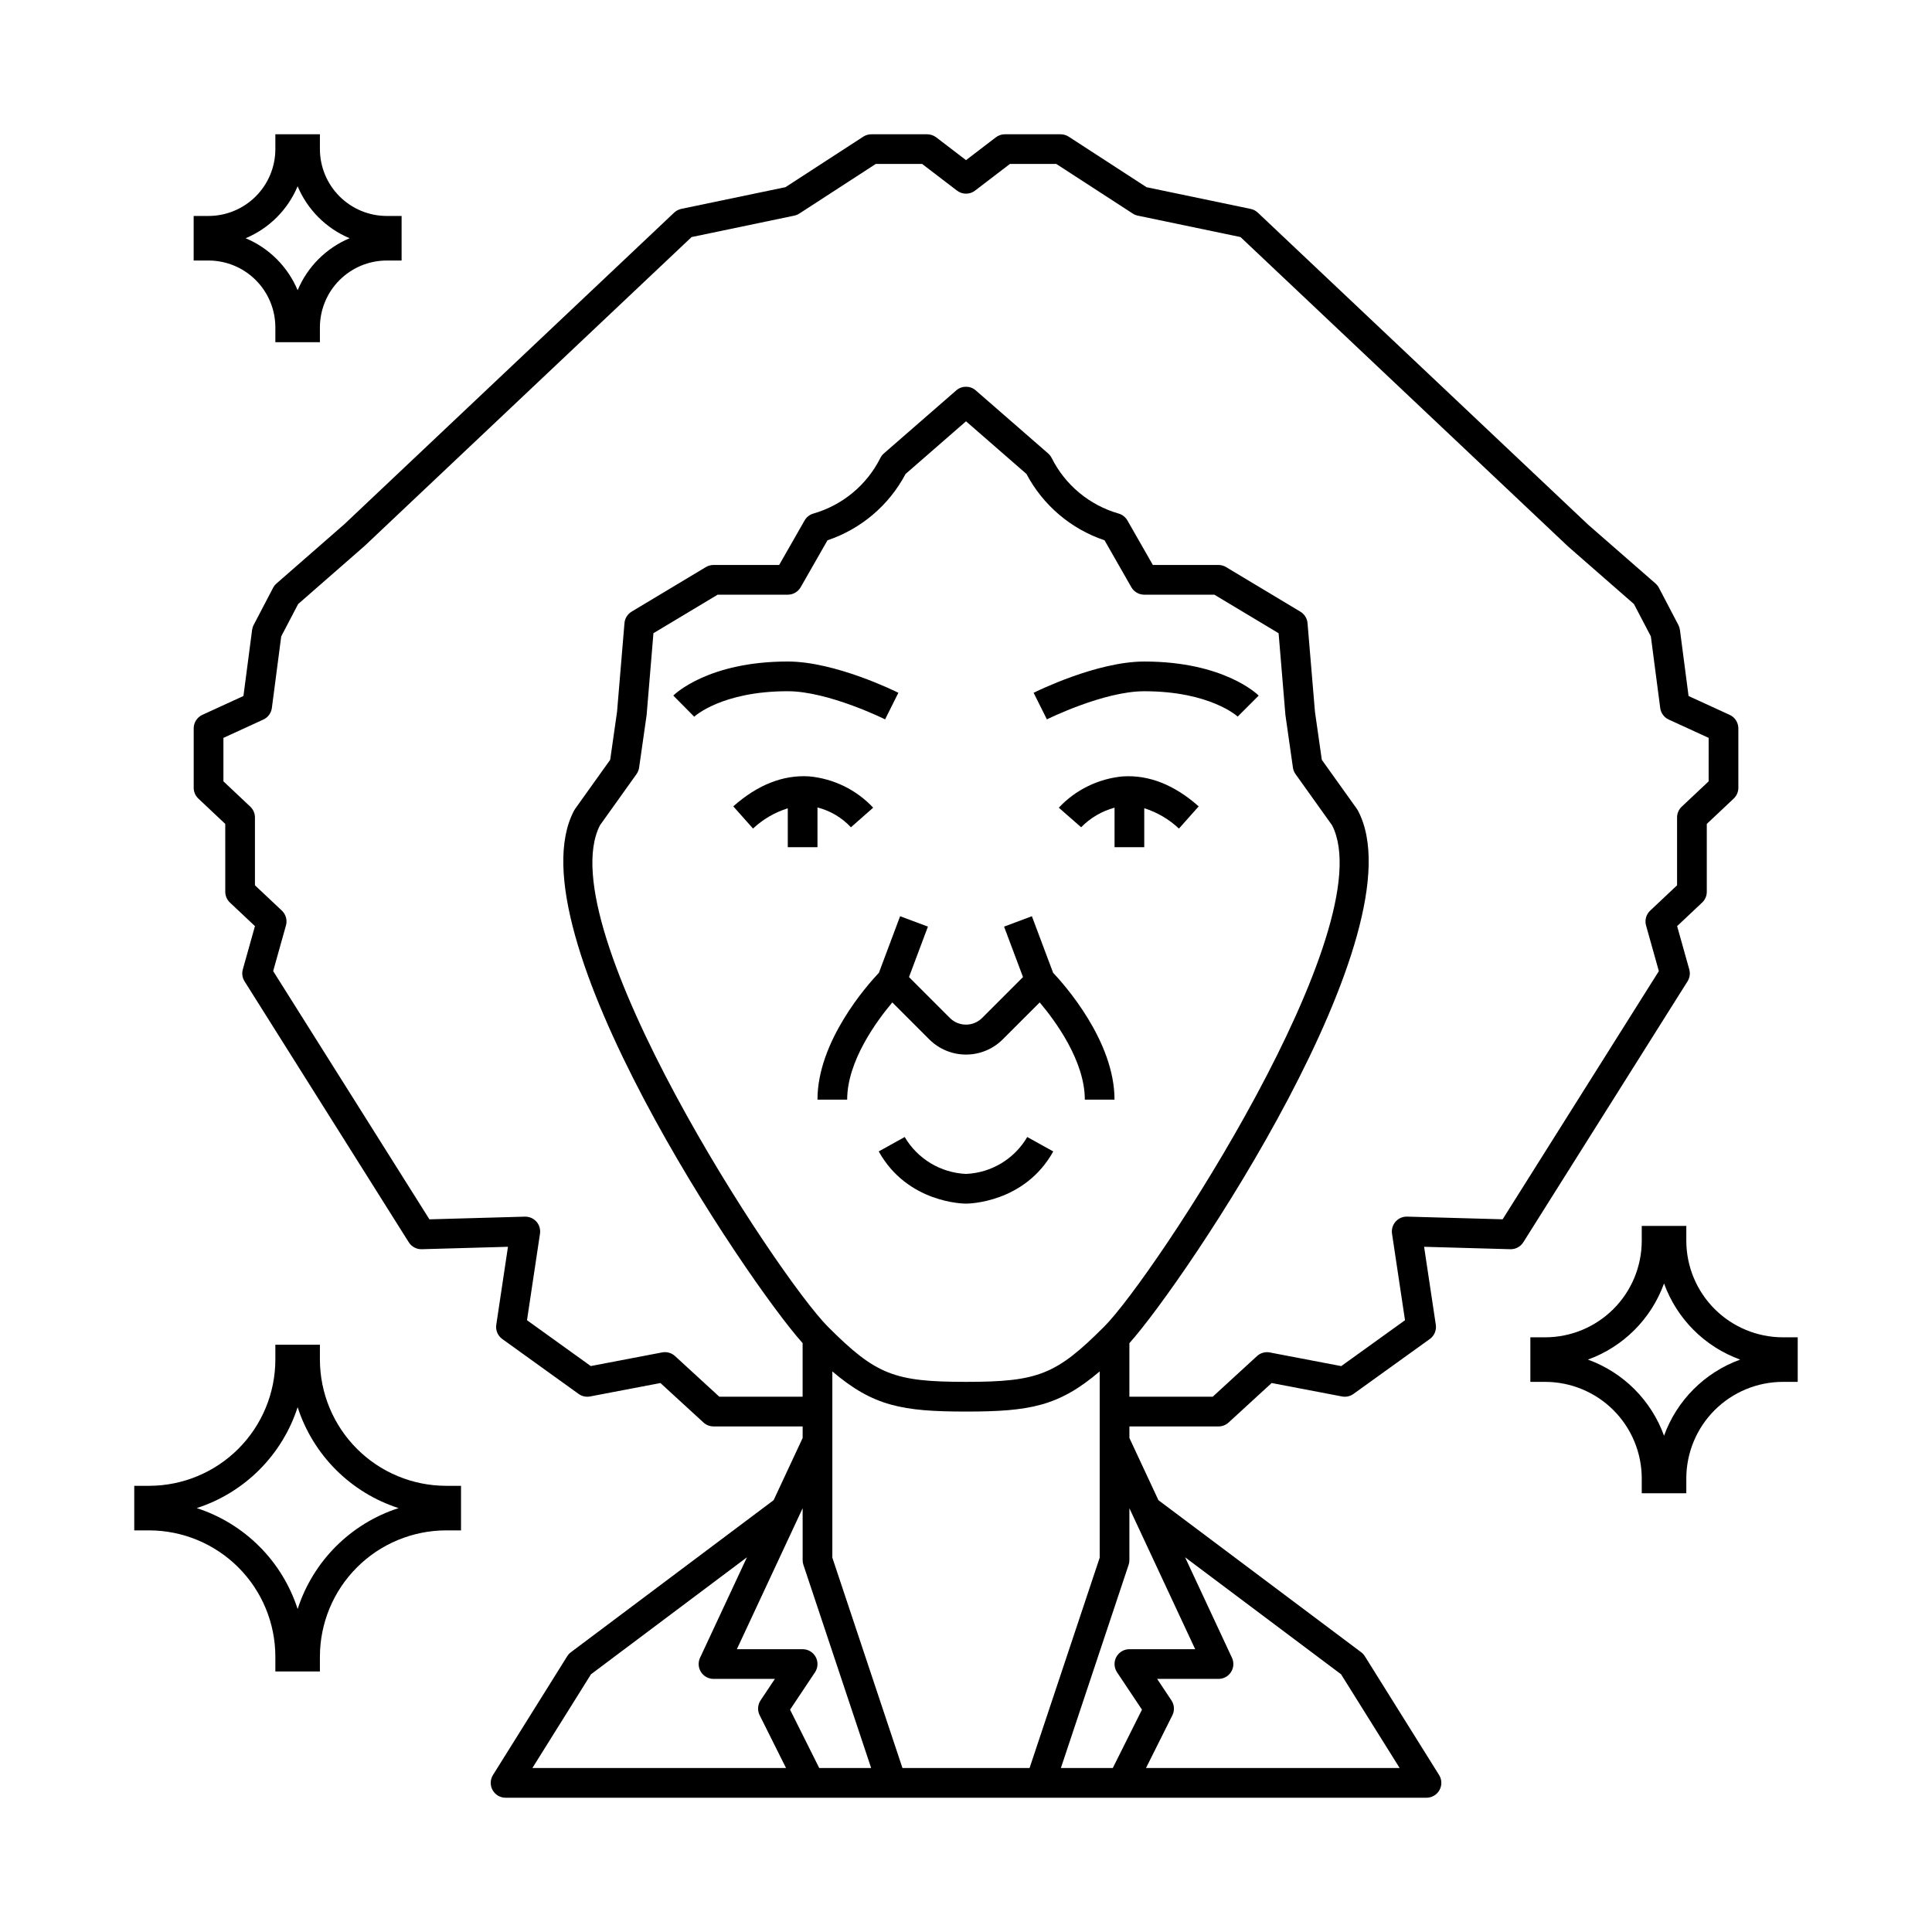<?xml version="1.0" encoding="UTF-8"?>
<!-- Uploaded to: ICON Repo, www.svgrepo.com, Generator: ICON Repo Mixer Tools -->
<svg fill="#000000" width="800px" height="800px" version="1.1" viewBox="144 144 512 512" xmlns="http://www.w3.org/2000/svg">
 <g>
  <path d="m378.56 334.64 3.519-7.043c-0.676-0.34-16.715-8.289-29.312-8.289-21.07 0-29.969 8.66-30.336 9.023l5.539 5.602c0.066-0.059 7.281-6.75 24.797-6.75 10.723 0 25.645 7.379 25.793 7.457z"/>
  <path d="m360.64 368.51v-10.527c3.398 0.867 6.473 2.691 8.859 5.258l5.902-5.199c-4.461-4.754-10.508-7.707-17-8.297-6.887-0.426-13.645 2.242-20.074 7.949l5.231 5.883c2.625-2.465 5.773-4.301 9.211-5.367v10.301z"/>
  <path d="m417.46 386.81-7.371 2.754 5.016 13.371-10.93 10.93h-0.004c-2.336 2.231-6.012 2.231-8.348 0l-10.93-10.93 5.016-13.371-7.371-2.754-5.617 14.984c-3.019 3.184-16.285 18.066-16.285 33.625h7.871c0-10.195 7.766-20.781 11.965-25.766l9.785 9.785c2.586 2.582 6.09 4.035 9.742 4.035 3.656 0 7.16-1.453 9.742-4.035l9.789-9.789c4.195 4.969 11.957 15.535 11.957 25.77h7.871c0-15.547-13.258-30.438-16.277-33.629z"/>
  <path d="m417.92 327.6 3.519 7.043c0.148-0.078 15.039-7.457 25.793-7.457 17.516 0 24.73 6.691 24.77 6.719l5.566-5.566c-0.367-0.367-9.27-9.027-30.336-9.027-12.594 0-28.637 7.949-29.312 8.289z"/>
  <path d="m441.59 349.75c-6.492 0.59-12.543 3.543-17 8.297l5.922 5.184c2.438-2.488 5.496-4.277 8.855-5.191v10.473h7.871v-10.32h0.004c3.43 1.078 6.57 2.922 9.191 5.387l5.231-5.883c-6.43-5.703-13.172-8.371-20.074-7.945z"/>
  <path d="m400 455.1c-6.723-0.297-12.836-3.981-16.242-9.781l-6.887 3.82c7.606 13.676 22.496 13.836 23.129 13.836 0.629 0 15.527-0.156 23.121-13.832l-6.887-3.82-0.004-0.004c-3.394 5.809-9.508 9.496-16.23 9.781z"/>
  <path d="m602.38 333.45-10.891-4.996-2.289-17.516c-0.062-0.457-0.203-0.902-0.414-1.312l-5.148-9.84c-0.227-0.434-0.531-0.82-0.898-1.141l-17.91-15.641-87.5-82.656c-0.531-0.5-1.188-0.84-1.898-0.984l-27.59-5.754-20.613-13.383c-0.633-0.414-1.375-0.637-2.133-0.641h-14.801 0.004c-0.867 0-1.707 0.285-2.394 0.809l-7.898 6.043-7.902-6.043h-0.004c-0.684-0.523-1.527-0.809-2.391-0.809h-14.797c-0.758 0-1.504 0.219-2.141 0.633l-20.613 13.383-27.59 5.746c-0.711 0.148-1.367 0.488-1.898 0.984l-87.387 82.562-18.016 15.742c-0.367 0.32-0.672 0.707-0.898 1.141l-5.148 9.84c-0.215 0.41-0.352 0.855-0.414 1.312l-2.293 17.516-10.891 4.996h0.004c-1.402 0.645-2.297 2.043-2.297 3.586v15.742c0 1.086 0.449 2.125 1.238 2.867l7.125 6.707 0.004 17.98c0 1.082 0.445 2.121 1.238 2.867l6.629 6.238-3.219 11.48c-0.297 1.066-0.133 2.211 0.457 3.148l43.527 69.16c0.742 1.18 2.051 1.875 3.441 1.836l22.844-0.641-3.098 20.664c-0.219 1.461 0.398 2.918 1.594 3.777l20.227 14.551c0.875 0.633 1.977 0.875 3.035 0.672l18.645-3.562 11.414 10.469c0.727 0.664 1.676 1.035 2.66 1.035h23.617v3.062l-7.691 16.48-53.711 40.285c-0.391 0.289-0.727 0.648-0.984 1.062l-19.68 31.488c-0.758 1.215-0.797 2.742-0.102 3.996 0.695 1.254 2.016 2.027 3.445 2.023h244.04c1.43 0.004 2.754-0.77 3.449-2.023 0.695-1.254 0.656-2.781-0.105-3.996l-19.68-31.488c-0.258-0.414-0.594-0.773-0.984-1.062l-53.711-40.281-7.691-16.484v-3.062h23.617c0.988 0 1.938-0.371 2.664-1.035l11.414-10.469 18.648 3.562h-0.004c1.062 0.203 2.164-0.039 3.039-0.672l20.227-14.551c1.199-0.859 1.812-2.316 1.594-3.777l-3.102-20.664 22.848 0.641c1.391 0.039 2.699-0.66 3.441-1.836l43.527-69.16c0.59-0.938 0.754-2.082 0.457-3.148l-3.219-11.48 6.629-6.238c0.789-0.746 1.234-1.785 1.234-2.867v-17.98l7.125-6.707c0.789-0.746 1.238-1.781 1.238-2.867v-15.742c0-1.539-0.898-2.938-2.297-3.578zm-165.8 162.16c-12.68 12.688-17.465 14.598-36.574 14.598s-23.895-1.91-36.578-14.59c-13.262-13.266-74.195-106.01-60.43-132.91l9.68-13.555c0.367-0.516 0.605-1.109 0.695-1.734l1.969-13.777c0.012-0.078 0.02-0.152 0.027-0.23l1.801-21.605 17.012-10.207h18.59c1.414 0 2.715-0.758 3.418-1.984l7.102-12.43c8.895-2.988 16.301-9.281 20.691-17.578l16.023-13.957 16.023 13.957h-0.004c4.391 8.297 11.797 14.59 20.691 17.578l7.102 12.43c0.703 1.227 2.008 1.984 3.418 1.984h18.59l17.016 10.211 1.801 21.605c0 0.078 0.016 0.152 0.027 0.23l1.969 13.777c0.09 0.625 0.324 1.219 0.691 1.73l9.684 13.555c13.754 26.902-47.168 119.64-60.434 132.91zm-79.676 63.074 17.957 53.859h-13.754l-7.731-15.461 6.606-9.906c0.805-1.207 0.883-2.762 0.195-4.043-0.684-1.277-2.016-2.078-3.469-2.078h-17.434l17.434-37.363v13.746c-0.004 0.426 0.062 0.844 0.195 1.246zm-56.285 29.016 41.328-31-12.426 26.629v-0.004c-0.57 1.223-0.477 2.648 0.25 3.781 0.723 1.137 1.977 1.824 3.32 1.82h16.262l-3.793 5.691c-0.781 1.172-0.875 2.676-0.246 3.934l6.992 13.992h-67.219zm82.543 24.844-18.582-55.742v-49.363c10.824 9.215 18.527 10.641 35.426 10.641 16.895 0 24.602-1.426 35.426-10.641v49.363l-18.586 55.742zm116.23-24.844 15.527 24.844h-67.219l6.992-13.984c0.629-1.258 0.535-2.762-0.246-3.934l-3.793-5.699h16.262c1.348 0 2.598-0.688 3.32-1.82 0.723-1.137 0.816-2.559 0.246-3.781l-12.426-26.629zm-38.656-6.644h-17.438c-1.449 0-2.781 0.801-3.469 2.078-0.684 1.281-0.609 2.832 0.195 4.039l6.606 9.906-7.731 15.465h-13.754l17.953-53.859c0.133-0.402 0.203-0.82 0.199-1.246v-13.746zm136.07-229.99-7.125 6.707h-0.004c-0.789 0.742-1.238 1.781-1.238 2.863v17.98l-7.125 6.707c-1.07 1.008-1.492 2.523-1.094 3.938l3.391 12.094-41.398 65.773-25.309-0.711c-1.168-0.031-2.289 0.453-3.059 1.328-0.773 0.875-1.121 2.047-0.945 3.199l3.441 22.93-16.902 12.16-18.926-3.617v-0.004c-1.223-0.234-2.484 0.125-3.402 0.969l-11.727 10.762h-22.086v-14.191c14.613-16.277 77.492-109.39 60.547-141.17-0.082-0.152-0.172-0.297-0.27-0.438l-9.281-12.988-1.816-12.711-1.969-23.5c-0.105-1.262-0.812-2.394-1.898-3.047l-19.68-11.809c-0.609-0.367-1.305-0.562-2.016-0.566h-17.398l-6.738-11.793c-0.508-0.891-1.348-1.551-2.336-1.832-7.711-2.211-14.148-7.551-17.742-14.727-0.23-0.461-0.551-0.871-0.938-1.207l-19.176-16.703v-0.004c-1.484-1.289-3.691-1.289-5.172 0l-19.176 16.703v0.004c-0.387 0.336-0.707 0.746-0.938 1.207-3.594 7.172-10.031 12.512-17.742 14.727-0.988 0.281-1.828 0.938-2.336 1.832l-6.738 11.793h-17.395c-0.715 0-1.414 0.195-2.023 0.559l-19.68 11.809c-1.086 0.652-1.793 1.789-1.898 3.051l-1.969 23.5-1.816 12.711-9.281 12.988c-0.098 0.141-0.188 0.285-0.27 0.434-16.945 31.777 45.934 124.89 60.547 141.17v14.199h-22.078l-11.738-10.773c-0.918-0.844-2.18-1.199-3.402-0.969l-18.926 3.617-16.898-12.148 3.441-22.93c0.172-1.152-0.172-2.32-0.945-3.191-0.777-0.867-1.895-1.352-3.059-1.324l-25.297 0.711-41.41-65.789 3.391-12.094c0.398-1.414-0.023-2.93-1.094-3.938l-7.125-6.707v-17.973c0-1.082-0.449-2.121-1.238-2.867l-7.117-6.703v-11.52l10.574-4.852c1.23-0.562 2.086-1.723 2.262-3.066l2.484-18.984 4.481-8.566 17.574-15.359 86.691-81.895 27.219-5.676h-0.004c0.477-0.102 0.93-0.289 1.34-0.551l20.25-13.145h12.301l9.234 7.062c1.414 1.082 3.371 1.082 4.785 0l9.234-7.062h12.301l20.254 13.141v0.004c0.406 0.262 0.863 0.449 1.34 0.551l27.219 5.676 86.805 81.996 17.457 15.258 4.484 8.566 2.481 18.984c0.176 1.344 1.027 2.504 2.262 3.066l10.574 4.852z"/>
  <path d="m228.78 234.69h-11.809v-3.938c-0.004-4.695-1.871-9.199-5.191-12.52-3.32-3.32-7.824-5.188-12.52-5.191h-3.938v-11.809h3.938c4.695-0.004 9.199-1.875 12.52-5.195 3.32-3.32 5.188-7.82 5.191-12.516v-3.938h11.809v3.938c0.008 4.695 1.875 9.195 5.195 12.516 3.32 3.32 7.82 5.191 12.516 5.195h3.938v11.809h-3.938c-4.695 0.004-9.195 1.871-12.516 5.191-3.32 3.32-5.188 7.824-5.195 12.52zm-19.68-27.555c6.219 2.609 11.168 7.559 13.777 13.777 2.609-6.219 7.555-11.168 13.773-13.777-6.219-2.609-11.164-7.555-13.773-13.773-2.609 6.219-7.559 11.164-13.777 13.773z"/>
  <path d="m228.78 586.96h-11.809v-3.938c-0.008-8.871-3.535-17.375-9.809-23.645-6.273-6.273-14.777-9.801-23.645-9.812h-3.938v-11.809h3.938c8.867-0.008 17.371-3.535 23.645-9.809 6.273-6.273 9.801-14.777 9.809-23.645v-3.938h11.809v3.938c0.012 8.867 3.539 17.371 9.812 23.645 6.269 6.273 14.773 9.801 23.645 9.809h3.938v11.809h-3.938c-8.871 0.012-17.375 3.539-23.645 9.812-6.273 6.269-9.801 14.773-9.812 23.645zm-32.648-43.297c12.695 4.102 22.645 14.051 26.746 26.742 4.102-12.691 14.051-22.641 26.746-26.742-12.695-4.102-22.645-14.055-26.746-26.746-4.102 12.691-14.051 22.645-26.746 26.746z"/>
  <path d="m590.89 539.73h-11.809v-3.938c-0.008-6.781-2.703-13.285-7.5-18.082-4.797-4.793-11.301-7.492-18.082-7.5h-3.938v-11.809h3.938c6.781-0.008 13.285-2.707 18.082-7.5 4.797-4.797 7.492-11.301 7.5-18.082v-3.938h11.809v3.938c0.008 6.781 2.707 13.285 7.504 18.082 4.797 4.793 11.297 7.492 18.082 7.5h3.938v11.809h-3.938c-6.785 0.008-13.285 2.707-18.082 7.5-4.797 4.797-7.496 11.301-7.504 18.082zm-26.078-35.426v0.004c9.387 3.394 16.777 10.789 20.176 20.176 3.394-9.387 10.789-16.781 20.176-20.176-9.387-3.398-16.781-10.793-20.176-20.18-3.398 9.387-10.789 16.781-20.176 20.18z"/>
 </g>
</svg>